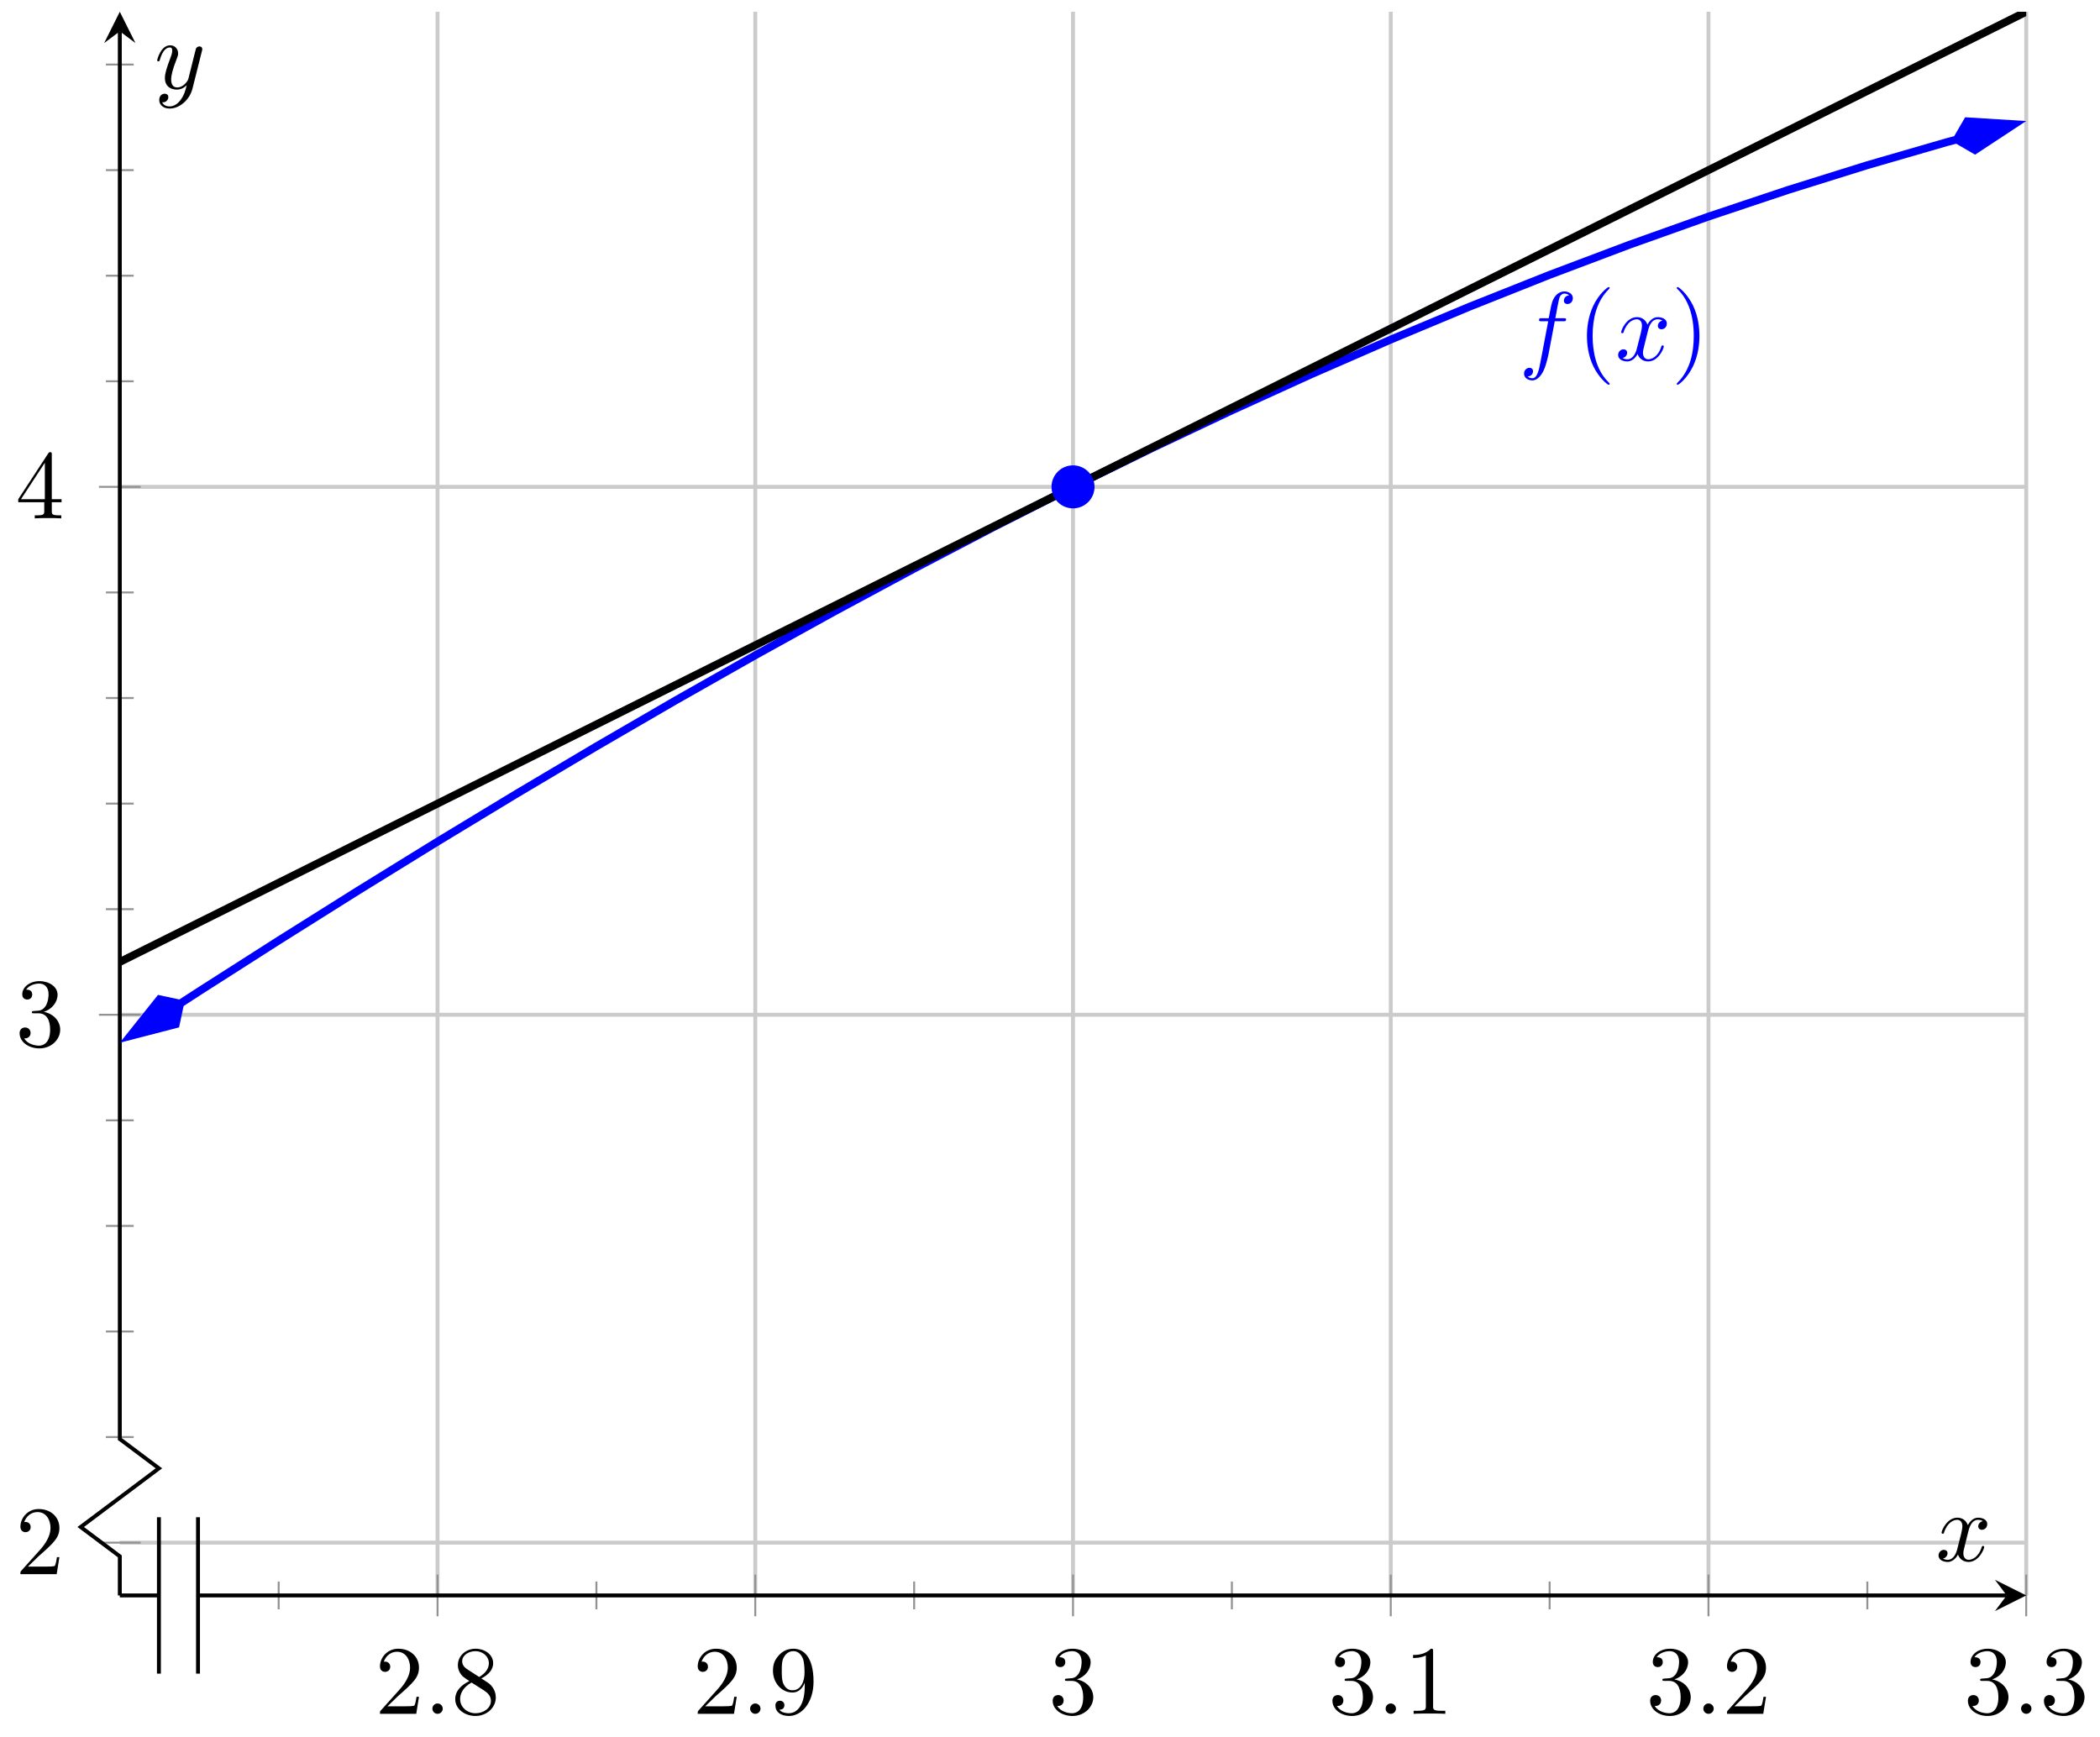 <svg xmlns="http://www.w3.org/2000/svg" xmlns:xlink="http://www.w3.org/1999/xlink" version="1.1" width="214" height="177" viewBox="0 0 214 177">
<defs>
<path id="font_1_4" d="M.127 .077 .233 .18C.389 .318 .449 .372 .449 .472 .449 .586 .359 .666 .237 .666 .124 .666 .05 .574 .05 .485 .05 .429 .1 .429 .103 .429 .12 .429 .155 .441 .155 .482 .155 .508 .137 .534 .102 .534 .094 .534 .092 .534 .089 .533 .112 .598 .166 .635 .224 .635 .315 .635 .358 .554 .358 .472 .358 .392 .308 .313 .253 .251L.061 .037C.05 .026 .05 .024 .05 0H.421L.449 .174H.424C.419 .144 .412 .1 .402 .085 .395 .077 .329 .077 .307 .077H.127Z"/>
<path id="font_2_1" d="M.192 .053C.192 .082 .168 .106 .139 .106 .11 .106 .086 .082 .086 .053 .086 .024 .11 0 .139 0 .168 0 .192 .024 .192 .053Z"/>
<path id="font_1_7" d="M.163 .457C.117 .487 .113 .521 .113 .538 .113 .599 .178 .641 .249 .641 .322 .641 .386 .589 .386 .517 .386 .46 .347 .412 .287 .377L.163 .457M.309 .362C.381 .399 .43 .451 .43 .517 .43 .609 .341 .666 .25 .666 .15 .666 .069 .592 .069 .499 .069 .481 .071 .436 .113 .389 .124 .377 .161 .352 .186 .335 .128 .306 .042 .25 .042 .151 .042 .045 .144-.022 .249-.022 .362-.022 .457 .061 .457 .168 .457 .204 .446 .249 .408 .291 .389 .312 .373 .322 .309 .362M.209 .32 .332 .242C.36 .223 .407 .193 .407 .132 .407 .058 .332 .006 .25 .006 .164 .006 .092 .068 .092 .151 .092 .209 .124 .273 .209 .32Z"/>
<path id="font_1_8" d="M.367 .318V.286C.367 .052 .263 .006 .205 .006 .188 .006 .134 .008 .107 .042 .151 .042 .159 .071 .159 .088 .159 .119 .135 .134 .113 .134 .097 .134 .067 .125 .067 .086 .067 .019 .121-.022 .206-.022 .335-.022 .457 .114 .457 .329 .457 .598 .342 .666 .253 .666 .198 .666 .149 .648 .106 .603 .065 .558 .042 .516 .042 .441 .042 .316 .13 .218 .242 .218 .303 .218 .344 .26 .367 .318M.243 .241C.227 .241 .181 .241 .15 .304 .132 .341 .132 .391 .132 .44 .132 .494 .132 .541 .153 .578 .18 .628 .218 .641 .253 .641 .299 .641 .332 .607 .349 .562 .361 .53 .365 .467 .365 .421 .365 .338 .331 .241 .243 .241Z"/>
<path id="font_1_5" d="M.29 .352C.372 .379 .43 .449 .43 .528 .43 .61 .342 .666 .246 .666 .145 .666 .069 .606 .069 .53 .069 .497 .091 .478 .12 .478 .151 .478 .171 .5 .171 .529 .171 .579 .124 .579 .109 .579 .14 .628 .206 .641 .242 .641 .283 .641 .338 .619 .338 .529 .338 .517 .336 .459 .31 .415 .28 .367 .246 .364 .221 .363 .213 .362 .189 .36 .182 .36 .174 .359 .167 .358 .167 .348 .167 .337 .174 .337 .191 .337H.235C.317 .337 .354 .269 .354 .17 .354 .034 .285 .006 .241 .006 .198 .006 .123 .022 .088 .081 .123 .076 .154 .098 .154 .136 .154 .172 .127 .192 .098 .192 .074 .192 .042 .178 .042 .134 .042 .043 .135-.022 .244-.022 .366-.022 .457 .068 .457 .17 .457 .253 .394 .331 .29 .352Z"/>
<path id="font_1_3" d="M.294 .64C.294 .664 .294 .666 .271 .666 .209 .602 .121 .602 .089 .602V.571C.109 .571 .168 .571 .22 .597V.079C.22 .043 .217 .031 .127 .031H.095V0C.13 .003 .217 .003 .257 .003 .297 .003 .384 .003 .419 0V.031H.387C.297 .031 .294 .042 .294 .079V.64Z"/>
<path id="font_1_6" d="M.294 .165V.078C.294 .042 .292 .031 .218 .031H.197V0C.238 .003 .29 .003 .332 .003 .374 .003 .427 .003 .468 0V.031H.447C.373 .031 .371 .042 .371 .078V.165H.471V.196H.371V.651C.371 .671 .371 .677 .355 .677 .346 .677 .343 .677 .335 .665L.028 .196V.165H.294M.3 .196H.056L.3 .569V.196Z"/>
<clipPath id="clip_3">
<path transform="matrix(1,0,0,-1,12.209,162.593)" d="M0 0H194.272V161.395H0Z"/>
</clipPath>
<path id="font_2_2" d="M.367 .4H.453C.473 .4 .483 .4 .483 .42 .483 .431 .473 .431 .456 .431H.373L.394 .545C.398 .566 .412 .637 .418 .649 .427 .668 .444 .683 .465 .683 .469 .683 .495 .683 .514 .665 .47 .661 .46 .626 .46 .611 .46 .588 .478 .576 .497 .576 .523 .576 .552 .598 .552 .636 .552 .682 .506 .705 .465 .705 .431 .705 .368 .687 .338 .588 .332 .567 .329 .557 .305 .431H.236C.217 .431 .206 .431 .206 .412 .206 .4 .215 .4 .234 .4H.3L.225 .005C.207-.092 .19-.183 .138-.183 .134-.183 .109-.183 .09-.165 .136-.162 .145-.126 .145-.111 .145-.088 .127-.076 .108-.076 .082-.076 .053-.098 .053-.136 .053-.181 .097-.205 .138-.205 .193-.205 .233-.146 .251-.108 .283-.045 .306 .076 .307 .083L.367 .4Z"/>
<path id="font_1_1" d="M.331-.24C.331-.237 .331-.235 .314-.218 .189-.092 .157 .097 .157 .25 .157 .424 .195 .598 .318 .723 .331 .735 .331 .737 .331 .74 .331 .747 .327 .75 .321 .75 .311 .75 .221 .682 .162 .555 .111 .445 .099 .334 .099 .25 .099 .172 .11 .051 .165-.062 .225-.185 .311-.25 .321-.25 .327-.25 .331-.247 .331-.24Z"/>
<path id="font_2_3" d="M.334 .302C.34 .328 .363 .42 .433 .42 .438 .42 .462 .42 .483 .407 .455 .402 .435 .377 .435 .353 .435 .337 .446 .318 .473 .318 .495 .318 .527 .336 .527 .376 .527 .428 .468 .442 .434 .442 .376 .442 .341 .389 .329 .366 .304 .432 .25 .442 .221 .442 .117 .442 .06 .313 .06 .288 .06 .278 .07 .278 .072 .278 .08 .278 .083 .28 .085 .289 .119 .395 .185 .42 .219 .42 .238 .42 .273 .411 .273 .353 .273 .322 .256 .255 .219 .115 .203 .053 .168 .011 .124 .011 .118 .011 .095 .011 .074 .024 .099 .029 .121 .05 .121 .078 .121 .105 .099 .113 .084 .113 .054 .113 .029 .087 .029 .055 .029 .009 .079-.011 .123-.011 .189-.011 .225 .059 .228 .065 .24 .028 .276-.011 .336-.011 .439-.011 .496 .118 .496 .143 .496 .153 .487 .153 .484 .153 .475 .153 .473 .149 .471 .142 .438 .035 .37 .011 .338 .011 .299 .011 .283 .043 .283 .077 .283 .099 .289 .121 .3 .165L.334 .302Z"/>
<path id="font_1_2" d="M.289 .25C.289 .328 .278 .449 .223 .562 .163 .685 .077 .75 .067 .75 .061 .75 .057 .746 .057 .74 .057 .737 .057 .735 .076 .717 .174 .618 .231 .459 .231 .25 .231 .079 .194-.097 .07-.223 .057-.235 .057-.237 .057-.24 .057-.246 .061-.25 .067-.25 .077-.25 .167-.182 .226-.055 .277 .055 .289 .166 .289 .25Z"/>
<path id="font_2_4" d="M.486 .381C.49 .395 .49 .397 .49 .404 .49 .422 .476 .431 .461 .431 .451 .431 .435 .425 .426 .41 .424 .405 .416 .374 .412 .356 .405 .33 .398 .303 .392 .276L.347 .096C.343 .081 .3 .011 .234 .011 .183 .011 .172 .055 .172 .092 .172 .138 .189 .2 .223 .288 .239 .329 .243 .34 .243 .36 .243 .405 .211 .442 .161 .442 .066 .442 .029 .297 .029 .288 .029 .278 .039 .278 .041 .278 .051 .278 .052 .28 .057 .296 .084 .39 .124 .42 .158 .42 .166 .42 .183 .42 .183 .388 .183 .363 .173 .337 .166 .318 .126 .212 .108 .155 .108 .108 .108 .019 .171-.011 .23-.011 .269-.011 .303 .006 .331 .034 .318-.018 .306-.067 .266-.12 .24-.154 .202-.183 .156-.183 .142-.183 .097-.18 .08-.141 .096-.141 .109-.141 .123-.129 .133-.12 .143-.107 .143-.088 .143-.057 .116-.053 .106-.053 .083-.053 .05-.069 .05-.118 .05-.168 .094-.205 .156-.205 .259-.205 .362-.114 .39-.001L.486 .381Z"/>
</defs>
<path transform="matrix(1,0,0,-1,12.209,162.593)" stroke-width=".399" stroke-linecap="butt" stroke-miterlimit="10" stroke-linejoin="miter" fill="none" stroke="#cbcbcb" d="M32.379 0V161.395M64.757 0V161.395M97.136 0V161.395M129.515 0V161.395M161.893 0V161.395M194.272 0V161.395"/>
<path transform="matrix(1,0,0,-1,12.209,162.593)" stroke-width=".399" stroke-linecap="butt" stroke-miterlimit="10" stroke-linejoin="miter" fill="none" stroke="#cbcbcb" d="M0 5.38H194.272M0 59.178H194.272M0 112.976H194.272"/>
<path transform="matrix(1,0,0,-1,12.209,162.593)" stroke-width=".199" stroke-linecap="butt" stroke-miterlimit="10" stroke-linejoin="miter" fill="none" stroke="#929292" d="M16.189-1.417V1.417M48.568-1.417V1.417M80.947-1.417V1.417M113.325-1.417V1.417M145.704-1.417V1.417M178.083-1.417V1.417"/>
<path transform="matrix(1,0,0,-1,12.209,162.593)" stroke-width=".199" stroke-linecap="butt" stroke-miterlimit="10" stroke-linejoin="miter" fill="none" stroke="#929292" d="M32.379-2.126V2.126M64.757-2.126V2.126M97.136-2.126V2.126M129.515-2.126V2.126M161.893-2.126V2.126M194.272-2.126V2.126"/>
<path transform="matrix(1,0,0,-1,12.209,162.593)" stroke-width=".199" stroke-linecap="butt" stroke-miterlimit="10" stroke-linejoin="miter" fill="none" stroke="#929292" d="M-1.417 16.139H1.417M-1.417 26.899H1.417M-1.417 37.659H1.417M-1.417 48.418H1.417M-1.417 69.938H1.417M-1.417 80.697H1.417M-1.417 91.457H1.417M-1.417 102.217H1.417M-1.417 123.736H1.417M-1.417 134.496H1.417M-1.417 145.255H1.417M-1.417 156.015H1.417"/>
<path transform="matrix(1,0,0,-1,12.209,162.593)" stroke-width=".199" stroke-linecap="butt" stroke-miterlimit="10" stroke-linejoin="miter" fill="none" stroke="#929292" d="M-2.126 5.38H2.126M-2.126 59.178H2.126M-2.126 112.976H2.126"/>
<path transform="matrix(1,0,0,-1,12.209,162.593)" stroke-width=".399" stroke-linecap="butt" stroke-miterlimit="10" stroke-linejoin="miter" fill="none" stroke="#000000" d="M0 0H3.985M3.985 7.97V-7.97M7.97 7.97V-7.97M7.97 0H192.28"/>
<path transform="matrix(1,0,0,-1,204.492,162.593)" d="M1.993 0-1.196 1.594 0 0-1.196-1.594"/>
<path transform="matrix(1,0,0,-1,12.209,162.593)" stroke-width=".399" stroke-linecap="butt" stroke-miterlimit="10" stroke-linejoin="miter" fill="none" stroke="#000000" d="M0 0V3.985L-3.985 6.974 3.985 12.952 0 15.94V159.402"/>
<path transform="matrix(0,-1,-1,-0,12.209,3.191)" d="M1.993 0-1.196 1.594 0 0-1.196-1.594"/>
<use data-text="2" xlink:href="#font_1_4" transform="matrix(9.963,0,0,-9.963,38.223,174.659)"/>
<use data-text="." xlink:href="#font_2_1" transform="matrix(9.963,0,0,-9.963,43.205,174.659)"/>
<use data-text="8" xlink:href="#font_1_7" transform="matrix(9.963,0,0,-9.963,45.972,174.659)"/>
<use data-text="2" xlink:href="#font_1_4" transform="matrix(9.963,0,0,-9.963,70.602,174.659)"/>
<use data-text="." xlink:href="#font_2_1" transform="matrix(9.963,0,0,-9.963,75.584,174.659)"/>
<use data-text="9" xlink:href="#font_1_8" transform="matrix(9.963,0,0,-9.963,78.351,174.659)"/>
<use data-text="3" xlink:href="#font_1_5" transform="matrix(9.963,0,0,-9.963,106.856,174.659)"/>
<use data-text="3" xlink:href="#font_1_5" transform="matrix(9.963,0,0,-9.963,135.361,174.659)"/>
<use data-text="." xlink:href="#font_2_1" transform="matrix(9.963,0,0,-9.963,140.343,174.659)"/>
<use data-text="1" xlink:href="#font_1_3" transform="matrix(9.963,0,0,-9.963,143.11,174.659)"/>
<use data-text="3" xlink:href="#font_1_5" transform="matrix(9.963,0,0,-9.963,167.74,174.659)"/>
<use data-text="." xlink:href="#font_2_1" transform="matrix(9.963,0,0,-9.963,172.722,174.659)"/>
<use data-text="2" xlink:href="#font_1_4" transform="matrix(9.963,0,0,-9.963,175.489,174.659)"/>
<use data-text="3" xlink:href="#font_1_5" transform="matrix(9.963,0,0,-9.963,200.119,174.659)"/>
<use data-text="." xlink:href="#font_2_1" transform="matrix(9.963,0,0,-9.963,205.102,174.659)"/>
<use data-text="3" xlink:href="#font_1_5" transform="matrix(9.963,0,0,-9.963,207.869,174.659)"/>
<use data-text="2" xlink:href="#font_1_4" transform="matrix(9.963,0,0,-9.963,1.581,160.423)"/>
<use data-text="3" xlink:href="#font_1_5" transform="matrix(9.963,0,0,-9.963,1.581,106.625)"/>
<use data-text="4" xlink:href="#font_1_6" transform="matrix(9.963,0,0,-9.963,1.581,52.827)"/>
<g clip-path="url(#clip_3)">
<path transform="matrix(1,0,0,-1,12.209,162.593)" stroke-width=".797" stroke-linecap="butt" stroke-miterlimit="10" stroke-linejoin="miter" fill="none" stroke="#0000ff" d="M6.148 60.313 8.095 61.575 16.189 66.743 24.284 71.828 32.379 76.824 40.473 81.725 48.568 86.528 56.663 91.226 64.757 95.815 72.852 100.289 80.947 104.644 89.041 108.875 97.136 112.976 105.231 116.943 113.325 120.77 121.42 124.453 129.515 127.986 137.609 131.364 145.704 134.583 153.799 137.637 161.893 140.522 169.988 143.229 178.083 145.76 186.177 148.106 187.191 148.375"/>
<path transform="matrix(-.839,.544,.544,.839,18.829,101.974)" d="M6.63 0 2.08 1.517 .564 0 2.08-1.517Z" fill="#0000ff"/>
<path transform="matrix(-.839,.544,.544,.839,18.829,101.974)" stroke-width=".797" stroke-linecap="butt" stroke-miterlimit="10" stroke-linejoin="miter" fill="none" stroke="#0000ff" d="M6.63 0 2.08 1.517 .564 0 2.08-1.517Z"/>
<path transform="matrix(.966,-.257,-.257,-.966,198.859,14.363)" d="M6.63 0 2.08 1.517 .564 0 2.08-1.517Z" fill="#0000ff"/>
<path transform="matrix(.966,-.257,-.257,-.966,198.859,14.363)" stroke-width=".797" stroke-linecap="butt" stroke-miterlimit="10" stroke-linejoin="miter" fill="none" stroke="#0000ff" d="M6.63 0 2.08 1.517 .564 0 2.08-1.517Z"/>
<use data-text="f" xlink:href="#font_2_2" transform="matrix(9.963,0,0,-9.963,154.781,36.725)" fill="#0000ff"/>
<use data-text="(" xlink:href="#font_1_1" transform="matrix(9.963,0,0,-9.963,160.732,36.725)" fill="#0000ff"/>
<use data-text="x" xlink:href="#font_2_3" transform="matrix(9.963,0,0,-9.963,164.607,36.725)" fill="#0000ff"/>
<use data-text=")" xlink:href="#font_1_2" transform="matrix(9.963,0,0,-9.963,170.301,36.725)" fill="#0000ff"/>
<path transform="matrix(1,0,0,-1,12.209,162.593)" stroke-width=".797" stroke-linecap="butt" stroke-miterlimit="10" stroke-linejoin="miter" fill="none" stroke="#000000" d="M0 64.558 8.095 68.593 16.189 72.628 24.284 76.663 32.379 80.697 40.473 84.732 48.568 88.767 56.663 92.802 64.757 96.837 72.852 100.872 80.947 104.907 89.041 108.942 97.136 112.976 105.231 117.011 113.325 121.046 121.42 125.081 129.515 129.116 137.609 133.151 145.704 137.186 153.799 141.22 161.893 145.255 169.988 149.29 178.083 153.325 186.177 157.36 194.272 161.395"/>
</g>
<path transform="matrix(1,0,0,-1,12.209,162.593)" d="M99.129 112.976C99.129 114.077 98.237 114.969 97.136 114.969 96.036 114.969 95.144 114.077 95.144 112.976 95.144 111.876 96.036 110.984 97.136 110.984 98.237 110.984 99.129 111.876 99.129 112.976ZM97.136 112.976" fill="#0000ff"/>
<path transform="matrix(1,0,0,-1,12.209,162.593)" stroke-width=".399" stroke-linecap="butt" stroke-miterlimit="10" stroke-linejoin="miter" fill="none" stroke="#0000ff" d="M99.129 112.976C99.129 114.077 98.237 114.969 97.136 114.969 96.036 114.969 95.144 114.077 95.144 112.976 95.144 111.876 96.036 110.984 97.136 110.984 98.237 110.984 99.129 111.876 99.129 112.976ZM97.136 112.976"/>
<path transform="matrix(1,0,0,-1,12.209,162.593)" d="" fill="#0000ff"/>
<path transform="matrix(1,0,0,-1,12.209,162.593)" stroke-width=".399" stroke-linecap="butt" stroke-miterlimit="10" stroke-linejoin="miter" fill="none" stroke="#0000ff" d=""/>
<use data-text="x" xlink:href="#font_2_3" transform="matrix(9.963,0,0,-9.963,197.257,159.073)"/>
<use data-text="y" xlink:href="#font_2_4" transform="matrix(9.963,0,0,-9.963,15.729,9.022)"/>
</svg>
